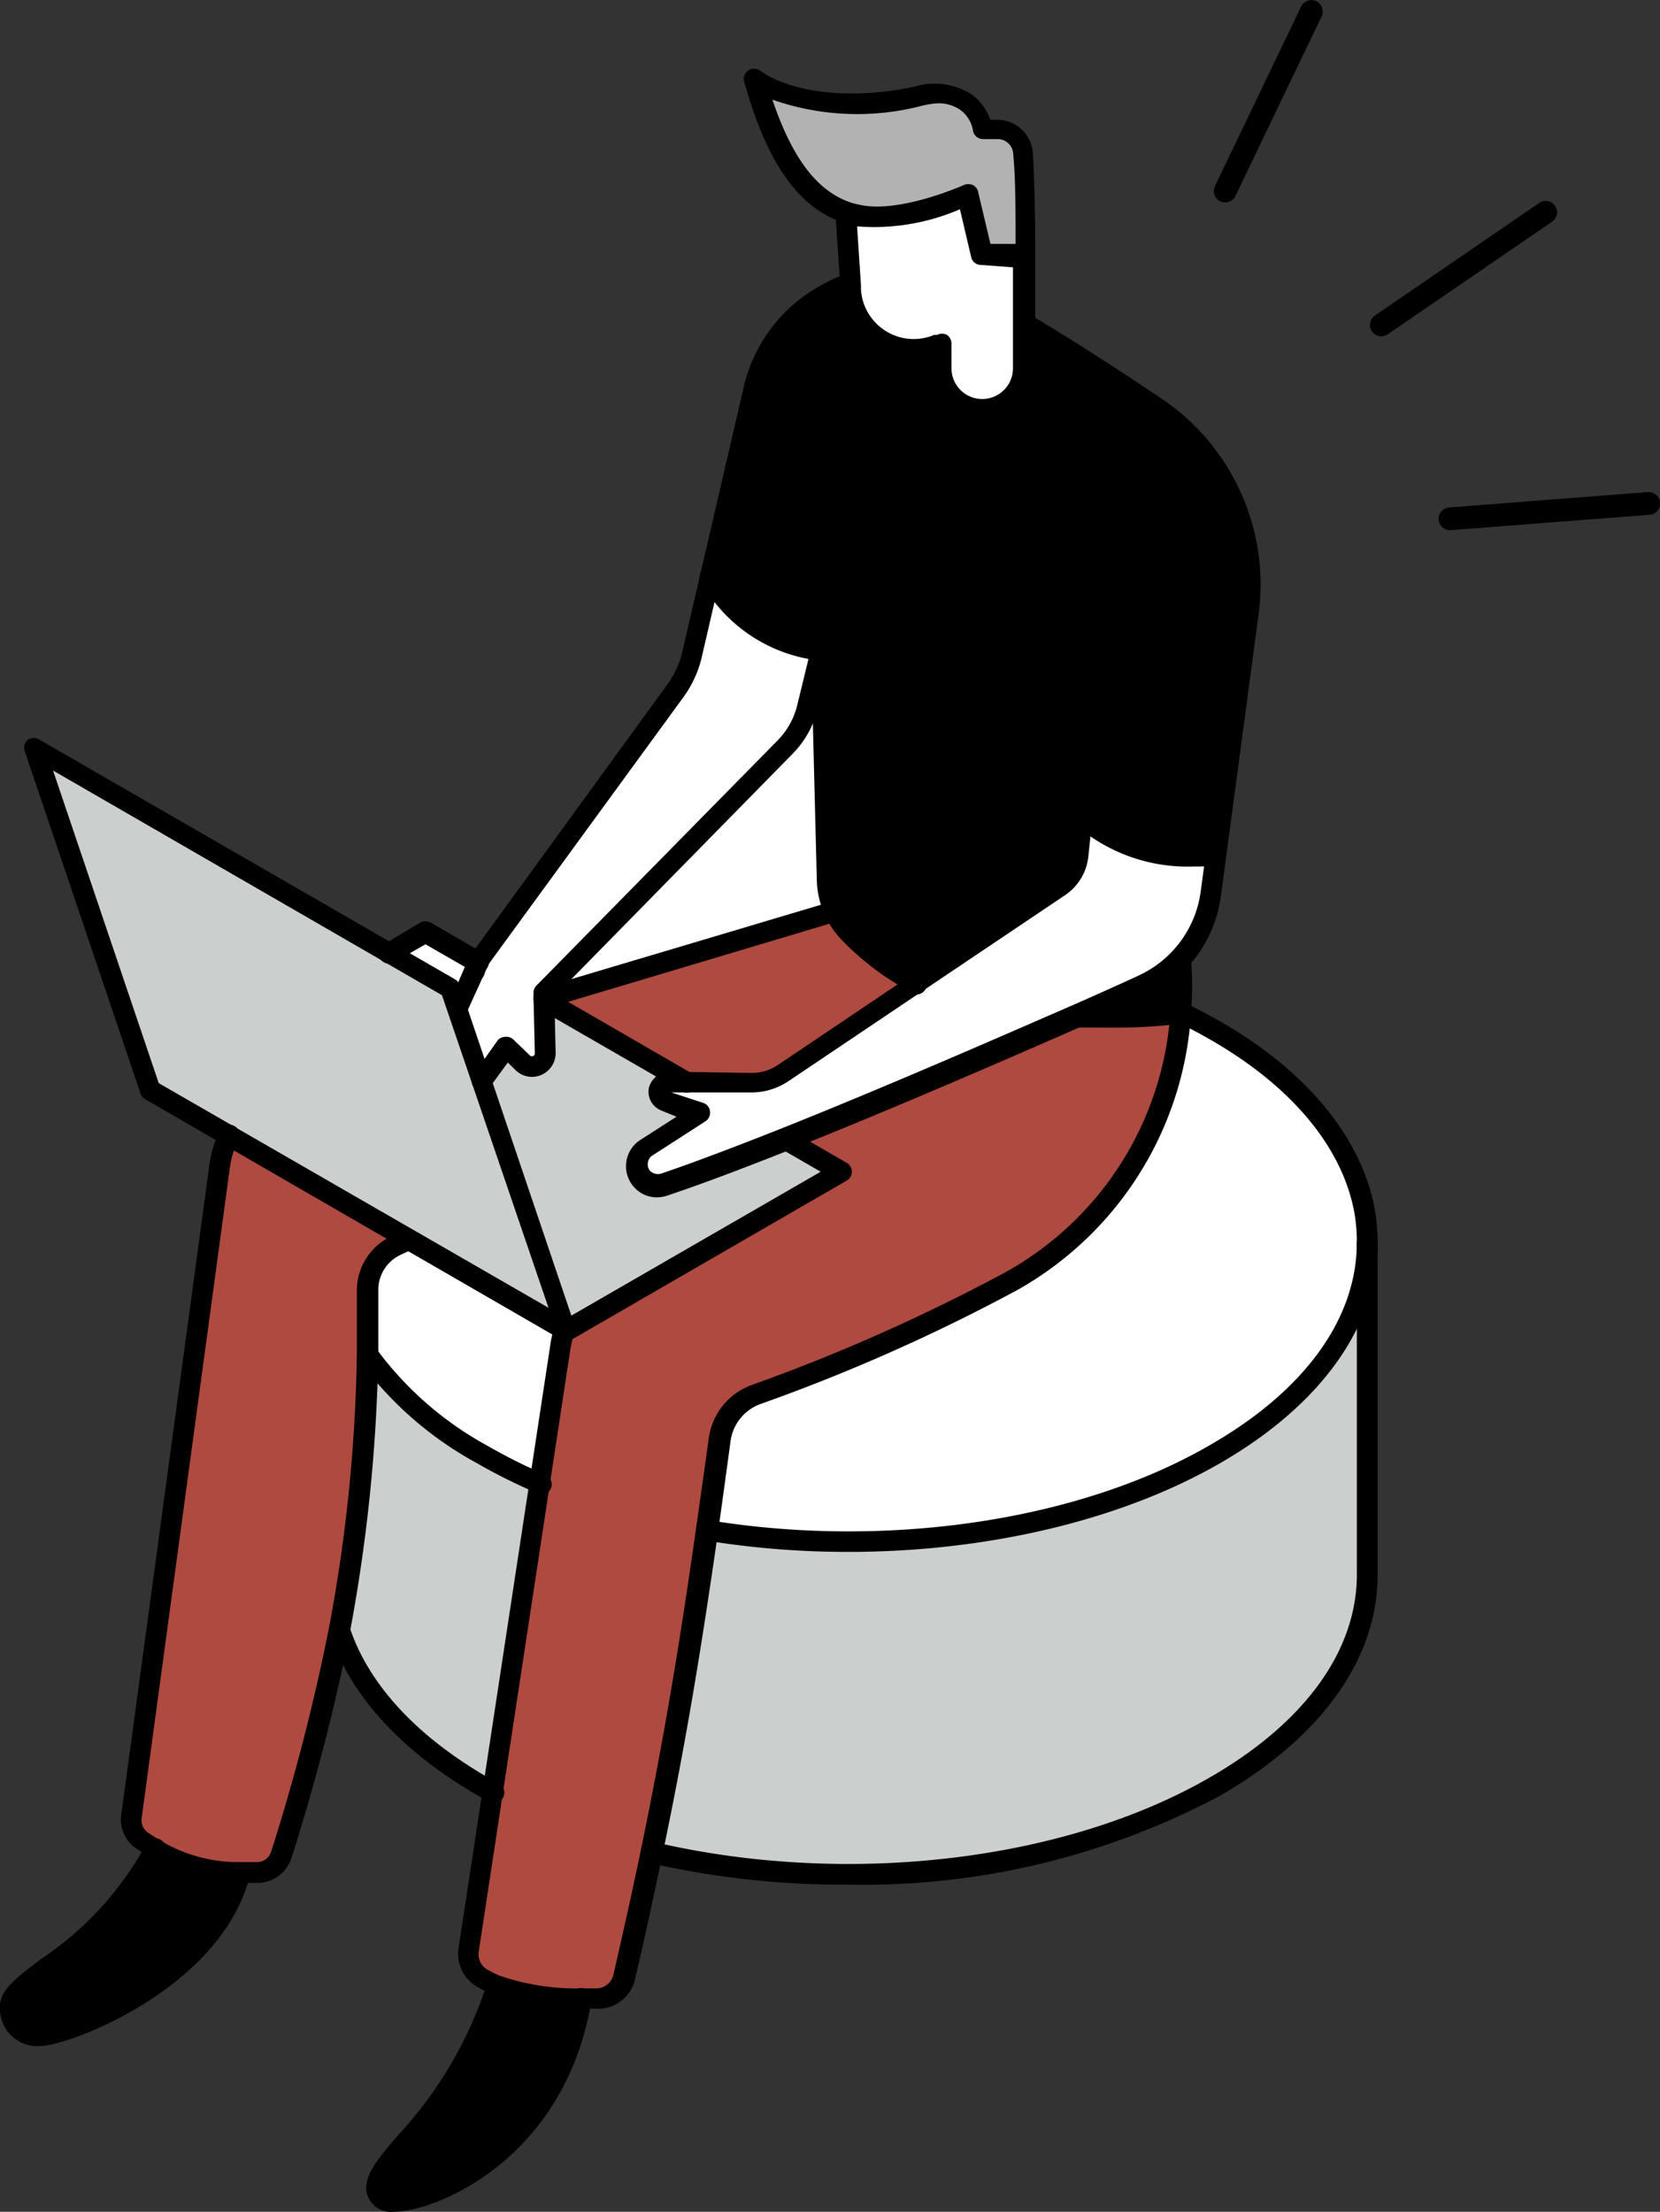 <svg xmlns="http://www.w3.org/2000/svg" viewBox="0 0 76.66 102.1"><rect x="0" y="0" width="76.66" height="102.1" fill="#333333" stroke="none"/><defs><style>.cls-1{fill:none;stroke:#000;stroke-linecap:round;stroke-linejoin:round;stroke-width:1.05px;}.cls-2{fill:#cbcfce;}.cls-3{fill:#fff;}.cls-4{fill:#af4a41;}.cls-5{fill:#b2b2b2;}</style></defs><g id="レイヤー_2" data-name="レイヤー 2"><g id="レイヤー_10" data-name="レイヤー 10"><line class="cls-1" x1="60.56" y1="0.53" x2="56.58" y2="8.82"/><line class="cls-1" x1="71.38" y1="9.8" x2="63.79" y2="15"/><line class="cls-1" x1="76.14" y1="23.24" x2="66.96" y2="23.95"/><path class="cls-2" d="M63.14,57.35V72.69c0,3.54-2.34,7.07-7,9.77-7,4.06-17.34,5.06-26,3,1.09-5.23,1.82-9.67,2.56-14.83,8.07,1.31,17.09.14,23.44-3.53C60.8,64.43,63.14,60.89,63.14,57.35Z"/><path class="cls-3" d="M63,56a9.17,9.17,0,0,1,.11,1.38c0,3.54-2.34,7.08-7,9.77C49.78,70.79,40.76,72,32.69,70.65c.19-1.34.38-2.73.58-4.2a2.59,2.59,0,0,1,1.66-2.08,85.33,85.33,0,0,0,11.79-5.25,15.33,15.33,0,0,0,7.84-12.34s0,0,0,0h0c.53.26,1.06.54,1.56.83C60.2,49.91,62.49,52.9,63,56Z"/><path d="M37.92,30a6.69,6.69,0,0,1-5.12-3.31l2-8.6a6.65,6.65,0,0,1,3.2-4.4l.17-.1.66-.33.51,0v.18a2.93,2.93,0,0,0,4,2.52l.14-.06V17a1.9,1.9,0,1,0,3.8,0s0-.77,0-1.94c1.87,1.11,3.89,2.42,6,3.82a9.92,9.92,0,0,1,4.31,9.5L56.15,39.46h0c-.34,0-.69,0-1,0A7.34,7.34,0,0,1,50,37.75l-.19,1.79A2,2,0,0,1,49,41l-6.62,4.46a12.32,12.32,0,0,1-3.06-2.27,3.84,3.84,0,0,1-1.09-2.55L37.92,30Z"/><path class="cls-3" d="M56.15,39.46l-.26,1.87a5.33,5.33,0,0,1-1.35,2.94,5.18,5.18,0,0,1-1.76,1.3c-.31.15-1.42.65-3,1.35-3.31,1.47-8.73,3.82-13.45,5.7-2.12.85-4.09,1.59-5.68,2.13a1,1,0,0,1-1-.26h0A1,1,0,0,1,29.81,53l2.45-1.58-1.56-.63a.45.45,0,0,1,.2-.87h.81l3,0a2.66,2.66,0,0,0,1.52-.45l6.13-4.12L49,41a2,2,0,0,0,.87-1.43L50,37.75a7.34,7.34,0,0,0,5.09,1.76c.35,0,.7,0,1,0Z"/><path d="M54.54,44.28a15.69,15.69,0,0,1,0,2.47s0,0,0,0a26.24,26.24,0,0,1-3.19.18c-.53,0-1.06,0-1.6,0,1.59-.7,2.7-1.2,3-1.35a5.18,5.18,0,0,0,1.76-1.3Z"/><path class="cls-4" d="M32.69,70.65c-.74,5.16-1.47,9.6-2.56,14.83-.37,1.81-.79,3.71-1.26,5.77a1.31,1.31,0,0,1-1.27,1h-.76A11.2,11.2,0,0,1,23,91.62a4.67,4.67,0,0,1-.67-.34A1.26,1.26,0,0,1,21.71,90l1.1-7.23L25,68.47l1-6.28a4,4,0,0,1,.19-.78h0l12.7-7.33-2.54-1.47c4.72-1.88,10.14-4.23,13.45-5.7.54,0,1.07,0,1.6,0a26.24,26.24,0,0,0,3.19-.18,15.33,15.33,0,0,1-7.84,12.34,85.33,85.33,0,0,1-11.79,5.25,2.59,2.59,0,0,0-1.66,2.08C33.07,67.92,32.88,69.31,32.69,70.65Z"/><path class="cls-3" d="M47.36,15c0,1.17,0,1.94,0,1.94a1.9,1.9,0,1,1-3.8,0V15.82l-.14.06a2.93,2.93,0,0,1-4-2.52v-.18L39.1,9.79h0a5.66,5.66,0,0,0,.59.15c2,.39,5-1,5-1l.65,2.75,2,.08C47.38,13,47.37,14.12,47.36,15Z"/><path class="cls-5" d="M47.38,11.81l-2-.08L44.71,9s-3,1.35-5,1a5.66,5.66,0,0,1-.59-.15C37.37,9.2,36,7.47,34.87,3.63c1.73,1.22,4.72,1.42,7.5.81S45.4,6,45.4,6h.7a1.17,1.17,0,0,1,1.16,1.12C47.34,8.58,47.37,10.26,47.38,11.81Z"/><path class="cls-4" d="M42.33,45.43,36.2,49.55a2.66,2.66,0,0,1-1.52.45l-3,0-6.59-3.8v-.09l13.39-4a3.83,3.83,0,0,0,.76,1.12A12.32,12.32,0,0,0,42.33,45.43Z"/><path class="cls-2" d="M38.86,54.09l-12.7,7.33,0,0-3.89-11.5,1.14-1.56.76.74a.61.61,0,0,0,.78.06.63.63,0,0,0,.25-.51l-.06-2.45L31.71,50H30.9a.45.45,0,0,0-.2.87l1.56.63L29.81,53a1,1,0,0,0-.18,1.45h0a1,1,0,0,0,1,.26c1.59-.54,3.56-1.28,5.68-2.13Z"/><path class="cls-3" d="M38.18,40.61A3.84,3.84,0,0,0,38.51,42l-13.39,4v-.24L36.27,34.48a3.88,3.88,0,0,0,1-1.81L37.92,30Z"/><path class="cls-3" d="M25.12,46.07v.09l.06,2.45a.63.63,0,0,1-.25.51.61.61,0,0,1-.78-.06l-.76-.74-1.14,1.56-1.13-3.33h0l.78-1.72.19-.42.08-.18,9-12.34A4.74,4.74,0,0,0,32,30.14l.81-3.5A6.69,6.69,0,0,0,37.92,30V30l-.64,2.63a3.88,3.88,0,0,1-1,1.81L25.12,45.83Z"/><path class="cls-3" d="M26.14,61.38l0,0h0Z"/><path class="cls-2" d="M22.25,49.88l3.89,11.5v0l-7.22-4.17-8.32-4.81-3.65-2.1L1.59,34.52,18,44l2.85,1.64.31.94Z"/><path class="cls-3" d="M18.91,57.24l7.22,4.17a4,4,0,0,0-.19.78l-1,6.28a27.19,27.19,0,0,1-2.7-1.35A16.15,16.15,0,0,1,17,62.51h0c0-.95,0-1.92,0-2.93a2.26,2.26,0,0,1,1.31-2.07Z"/><path class="cls-2" d="M25,68.47,22.81,82.76l-.53-.3c-3.54-2-5.74-4.57-6.59-7.21A75.16,75.16,0,0,0,17,62.51a16.15,16.15,0,0,0,5.29,4.61A27.19,27.19,0,0,0,25,68.47Z"/><path d="M23,91.62a11.2,11.2,0,0,0,3.88.63c-1.18,7.16-7.06,9.38-8.65,9.38-.56,0-.81-.3-.81-.63,0-1.46,3.8-3.52,5.58-9.38Z"/><path class="cls-3" d="M22.18,44.23l-.08.18h0C22.11,44.34,22.14,44.28,22.18,44.23Z"/><path class="cls-3" d="M22.1,44.41l-.19.42a1.4,1.4,0,0,1,.16-.43Z"/><path class="cls-3" d="M19.64,43l2.43,1.41a1.4,1.4,0,0,0-.16.43l-.78,1.72h0l-.31-.94L18,44Z"/><path class="cls-4" d="M18.91,57.24l-.58.27A2.26,2.26,0,0,0,17,59.58c0,1,0,2,0,2.93h0a75.16,75.16,0,0,1-1.3,12.74A95.75,95.75,0,0,1,13,85.62a1.17,1.17,0,0,1-1.09.82h-.84a7.49,7.49,0,0,1-3.9-1.09c-.2-.12-.41-.26-.61-.4a1.16,1.16,0,0,1-.47-1.1l4.06-30a4.47,4.47,0,0,1,.43-1.4Z"/><path d="M11.08,86.43h0C9.87,91.35,3.15,94,1.86,94A1.26,1.26,0,0,1,.48,92.62h0c0-1.27,4.52-2.81,6.7-7.27A7.49,7.49,0,0,0,11.08,86.43Z"/><path d="M39.18,71.64c6.35,0,12.57-1.44,17.19-4.11s7.25-6.31,7.25-10.18a8.87,8.87,0,0,0-.12-1.45c-.58-3.33-3.11-6.43-7.13-8.74-.52-.29-1.06-.58-1.59-.84a.48.48,0,0,0-.64.22.47.47,0,0,0,.22.64q.78.38,1.53.81c3.77,2.16,6.14,5,6.67,8.07a8,8,0,0,1,.1,1.29c0,3.52-2.4,6.84-6.77,9.35-6,3.49-14.89,4.82-23.13,3.48a.48.48,0,0,0-.55.47.47.47,0,0,0,.42.47A41,41,0,0,0,39.18,71.64Z"/><path d="M25,69a.48.48,0,0,0,.19-.92,25.37,25.37,0,0,1-2.66-1.33,15.68,15.68,0,0,1-5.13-4.46.47.47,0,0,0-.66-.12.48.48,0,0,0-.12.67A16.5,16.5,0,0,0,22,67.53a26.3,26.3,0,0,0,2.76,1.38A.58.58,0,0,0,25,69Z"/><path d="M39.21,87a35.1,35.1,0,0,0,17.16-4.12c4.67-2.7,7.25-6.32,7.25-10.18V57.35a.48.48,0,0,0-.48-.48.49.49,0,0,0-.48.48V72.69c0,3.51-2.4,6.83-6.77,9.35-6.74,3.9-16.8,5.06-25.65,3a.47.47,0,0,0-.57.35A.48.48,0,0,0,30,86,40.41,40.41,0,0,0,39.21,87Z"/><path d="M22.81,83.23a.49.49,0,0,0,.42-.24.47.47,0,0,0-.19-.65l-.53-.3C19.2,80.12,17,77.72,16.14,75.1a.47.47,0,0,0-.6-.3.48.48,0,0,0-.31.6c.93,2.84,3.28,5.43,6.81,7.47l.54.31A.46.46,0,0,0,22.81,83.23Z"/><path d="M43,17v-.49a3.32,3.32,0,0,1-2.58-.42,3.4,3.4,0,0,1-1.6-2.66l-.22-3.28c-1.88-.79-3.24-2.82-4.23-6.37a.47.47,0,0,1,.18-.52.48.48,0,0,1,.55,0c1.5,1.06,4.3,1.35,7.12.74a3.23,3.23,0,0,1,2.64.35,2.46,2.46,0,0,1,.87,1.18h.33a1.65,1.65,0,0,1,1.64,1.57c.07,1.32.11,2.9.11,4.72h0c0,1.32,0,2.47,0,3.2,0,1.17,0,1.93,0,1.93a2.34,2.34,0,0,1-.68,1.7A2.38,2.38,0,0,1,43,17Zm2.3-4.77a.46.46,0,0,1-.45-.36l-.52-2.21a10,10,0,0,1-4.75.79l.18,2.72,0,.19a2.44,2.44,0,0,0,3.38,2.1l.14,0a.48.48,0,0,1,.45,0,.49.49,0,0,1,.21.4V17a1.42,1.42,0,1,0,2.84,0s0-.76,0-1.93c0-.65,0-1.61,0-2.73ZM42.47,4.91a11.84,11.84,0,0,1-6.8-.31c.91,2.7,2.06,4.21,3.59,4.74a4.37,4.37,0,0,0,.52.13c1.83.36,4.7-.91,4.73-.93a.53.53,0,0,1,.41,0,.45.45,0,0,1,.25.32l.57,2.4,1.16,0c0-1.59,0-3-.11-4.17a.72.72,0,0,0-.7-.67H45.4a.47.47,0,0,1-.47-.41,1.46,1.46,0,0,0-.59-.94,1.75,1.75,0,0,0-1.06-.3A4.07,4.07,0,0,0,42.47,4.91Z"/><path d="M42.33,45.91a.49.49,0,0,0,.42-.26.48.48,0,0,0-.2-.64,11.79,11.79,0,0,1-2.94-2.19,3.43,3.43,0,0,1-.67-1,3.39,3.39,0,0,1-.28-1.25l-.44-17.85a.48.48,0,0,0-.48-.46h0a.48.48,0,0,0-.47.49l.45,17.84a4.11,4.11,0,0,0,.36,1.62,4.16,4.16,0,0,0,.86,1.25,12.57,12.57,0,0,0,3.18,2.36A.43.43,0,0,0,42.33,45.91Z"/><path d="M21.91,45.31a.49.49,0,0,0,.47-.38.92.92,0,0,1,.11-.29,1,1,0,0,1,.08-.14l9-12.33a5.16,5.16,0,0,0,.86-1.93l2.8-12.09a6.21,6.21,0,0,1,3-4.1L38.4,14a5.86,5.86,0,0,1,.61-.32.47.47,0,1,0-.38-.87,7.86,7.86,0,0,0-.71.36l-.16.09a7.18,7.18,0,0,0-3.44,4.72L31.53,30a4.16,4.16,0,0,1-.7,1.58L21.8,44a1,1,0,0,0-.14.22,1.92,1.92,0,0,0-.22.55.48.48,0,0,0,.37.57Z"/><path d="M22.1,44.89a.51.51,0,0,0,.43-.26.48.48,0,0,0-.22-.64h0l-2.42-1.4a.51.51,0,0,0-.48,0l-1.68,1a.49.49,0,0,0-.18.66.48.48,0,0,0,.65.17l1.45-.83,2.19,1.26,0,0h0A.5.5,0,0,0,22.1,44.89Z"/><path d="M26.16,61.9a.53.53,0,0,0,.24-.06L39.1,54.5a.47.47,0,0,0,0-.82l-2.54-1.47a.48.48,0,0,0-.48.83l1.82,1.05L25.92,61a.48.48,0,0,0-.18.65A.49.49,0,0,0,26.16,61.9Z"/><path d="M31.71,50.44a.49.49,0,0,0,.41-.24.47.47,0,0,0-.17-.65l-6.59-3.81a.48.48,0,0,0-.65.18.48.48,0,0,0,.17.65l6.59,3.8A.42.42,0,0,0,31.71,50.44Z"/><path d="M30.34,55.27a1.41,1.41,0,0,0,.45-.07c1.5-.5,3.42-1.22,5.71-2.13C41.7,51,47.65,48.39,50,47.36L53,46a6,6,0,0,0,3.38-4.62l1.74-13a10.34,10.34,0,0,0-4.51-10c-2.29-1.54-4.26-2.79-6-3.83l-.1-.07a.48.48,0,0,0-.47.84l.06,0c1.75,1,3.7,2.29,6,3.83a9.36,9.36,0,0,1,4.09,9l-1.74,13a5,5,0,0,1-2.84,3.87c-.27.13-1.3.6-3,1.35-2.31,1-8.25,3.62-13.44,5.69-2.27.9-4.17,1.62-5.65,2.12a.52.52,0,0,1-.5-.13l0,0a.46.46,0,0,1-.1-.37.45.45,0,0,1,.21-.34l2.45-1.58a.47.47,0,0,0,.21-.44.46.46,0,0,0-.29-.4L31,50.43h.68l3,0h0a3.07,3.07,0,0,0,1.76-.54l12.75-8.57a2.46,2.46,0,0,0,1.07-1.78l1.49-14.16a.47.47,0,0,0-.42-.52.48.48,0,0,0-.53.42L49.34,39.49a1.46,1.46,0,0,1-.66,1.09L35.94,49.15a2.17,2.17,0,0,1-1.26.38l-3.78-.06h0a1,1,0,0,0-.93.73.93.93,0,0,0,.56,1.06l.71.29-1.68,1.08a1.44,1.44,0,0,0-.27,2.18l0,0A1.38,1.38,0,0,0,30.34,55.27Z"/><path d="M25.9,61.83,6.7,50.74a.45.45,0,0,1-.21-.26L1.14,34.67a.46.46,0,0,1,.15-.52.49.49,0,0,1,.54,0L21,45.2a.47.47,0,0,1,.22.26l5.33,15.76,0,0a.51.51,0,0,1-.15.54.49.49,0,0,1-.3.1A.48.48,0,0,1,25.9,61.83ZM2.45,35.57,7.33,50l18,10.37L20.41,45.94Z"/><path d="M21.13,47a.47.47,0,0,0,.43-.28l1.06-2.33a.48.48,0,0,0-.24-.63.49.49,0,0,0-.64.24l-1,2.33a.48.48,0,0,0,.24.63A.45.45,0,0,0,21.13,47Z"/><path d="M22.25,50.36a.47.47,0,0,0,.39-.2l.81-1.11.36.35a1.08,1.08,0,0,0,1.4.1,1.1,1.1,0,0,0,.45-.89L25.6,46l11-11.2a4.46,4.46,0,0,0,1.14-2l.64-2.63a.49.49,0,0,0-.36-.58.48.48,0,0,0-.57.36l-.64,2.63a3.5,3.5,0,0,1-.89,1.59L24.77,45.5a.45.45,0,0,0-.13.35v.31l.06,2.47a.12.12,0,0,1-.05.1.13.13,0,0,1-.17,0L23.72,48a.47.47,0,0,0-.37-.14A.52.52,0,0,0,23,48L21.87,49.6a.48.48,0,0,0,.1.67A.51.51,0,0,0,22.25,50.36Z"/><path d="M27.6,92.73a1.76,1.76,0,0,0,1.73-1.38c.49-2.1.9-4,1.27-5.77,1-4.77,1.73-9.07,2.56-14.86.19-1.35.38-2.74.58-4.21a2.12,2.12,0,0,1,1.36-1.69A84.79,84.79,0,0,0,47,59.54,15.78,15.78,0,0,0,55,46.81h0v-.06a15.05,15.05,0,0,0,0-2.51.47.47,0,0,0-.51-.44.49.49,0,0,0-.44.52,14.84,14.84,0,0,1,0,2.4v0a14.85,14.85,0,0,1-7.6,12,85.26,85.26,0,0,1-11.72,5.21,3.05,3.05,0,0,0-2,2.47c-.2,1.46-.4,2.85-.59,4.19-.82,5.77-1.56,10.06-2.54,14.8-.37,1.78-.79,3.67-1.27,5.76a.82.82,0,0,1-.8.64h-.74a10.87,10.87,0,0,1-3.72-.59,5.59,5.59,0,0,1-.6-.3.82.82,0,0,1-.36-.82l4.23-27.8a4.78,4.78,0,0,1,.17-.7.49.49,0,0,0-.29-.62.46.46,0,0,0-.6.28v0a4,4,0,0,0-.21.87l-4.23,27.8a1.75,1.75,0,0,0,.8,1.77,5.11,5.11,0,0,0,.74.37,11.51,11.51,0,0,0,4,.66Z"/><path d="M18.19,102.1c1.92,0,7.91-2.4,9.13-9.77a.48.48,0,0,0-.4-.55.47.47,0,0,0-.55.39c-1.12,6.83-6.7,9-8.18,9-.1,0-.33,0-.33-.15,0-.38.57-1,1.23-1.82a19.36,19.36,0,0,0,4.33-7.42.48.48,0,0,0-.91-.28,18.74,18.74,0,0,1-4.14,7.08c-.85,1-1.46,1.7-1.46,2.44A1.14,1.14,0,0,0,18.19,102.1Z"/><path d="M25.12,46.54a.34.34,0,0,0,.14,0l13.38-4a.47.47,0,0,0-.27-.91L25,45.61a.47.47,0,0,0-.36.46A.48.48,0,0,0,25.12,46.54Z"/><path d="M11.61,86.92h.32a1.65,1.65,0,0,0,1.53-1.15,96.42,96.42,0,0,0,2.7-10.43,76.59,76.59,0,0,0,1.31-12.82c0-.94,0-1.93,0-2.94a1.79,1.79,0,0,1,1-1.64l.58-.27a.48.48,0,0,0-.4-.87l-.58.27a2.76,2.76,0,0,0-1.59,2.52c0,1,0,2,0,2.91a73.69,73.69,0,0,1-1.29,12.66,94.35,94.35,0,0,1-2.67,10.32.69.69,0,0,1-.64.48c-.27,0-.53,0-.81,0a7,7,0,0,1-3.67-1c-.19-.11-.38-.24-.59-.38a.69.69,0,0,1-.27-.64l4.07-30A4,4,0,0,1,11,52.64a.48.48,0,1,0-.86-.42,5,5,0,0,0-.47,1.55l-4.07,30a1.62,1.62,0,0,0,.67,1.55l.64.42a8,8,0,0,0,4.14,1.16Z"/><path d="M1.86,94.45c1.3,0,8.39-2.65,9.69-7.9A.48.48,0,0,0,11.2,86a.48.48,0,0,0-.58.35C9.47,91,3,93.5,1.86,93.5a.79.79,0,0,1-.9-.88c0-.28.86-.93,1.55-1.45a16,16,0,0,0,5.1-5.62.49.49,0,0,0-.22-.64.48.48,0,0,0-.64.22,15,15,0,0,1-4.82,5.28C.77,91.28,0,91.86,0,92.61A1.73,1.73,0,0,0,1.86,94.45Z"/><path d="M51.37,47.44a26.41,26.41,0,0,0,3.25-.19.48.48,0,0,0,.42-.53.47.47,0,0,0-.53-.41,26.65,26.65,0,0,1-3.14.18c-.51,0-1,0-1.57,0a.48.48,0,0,0-.5.45.47.47,0,0,0,.45.5C50.3,47.43,50.84,47.44,51.37,47.44Z"/><path d="M55.11,40c.35,0,.72,0,1.07-.05a.49.49,0,0,0,.44-.52.48.48,0,0,0-.53-.43c-.32,0-.66,0-1,0a6.93,6.93,0,0,1-4.78-1.63.47.47,0,0,0-.67,0,.49.49,0,0,0,0,.68A7.88,7.88,0,0,0,55.11,40Z"/><path d="M37.92,30.43a.48.48,0,0,0,.06-.95,6.23,6.23,0,0,1-4.77-3.08s0,0,0,0v0a.47.47,0,0,0-.65-.19.48.48,0,0,0-.19.65l.07.11a7.16,7.16,0,0,0,5.46,3.53Z"/></g></g></svg>